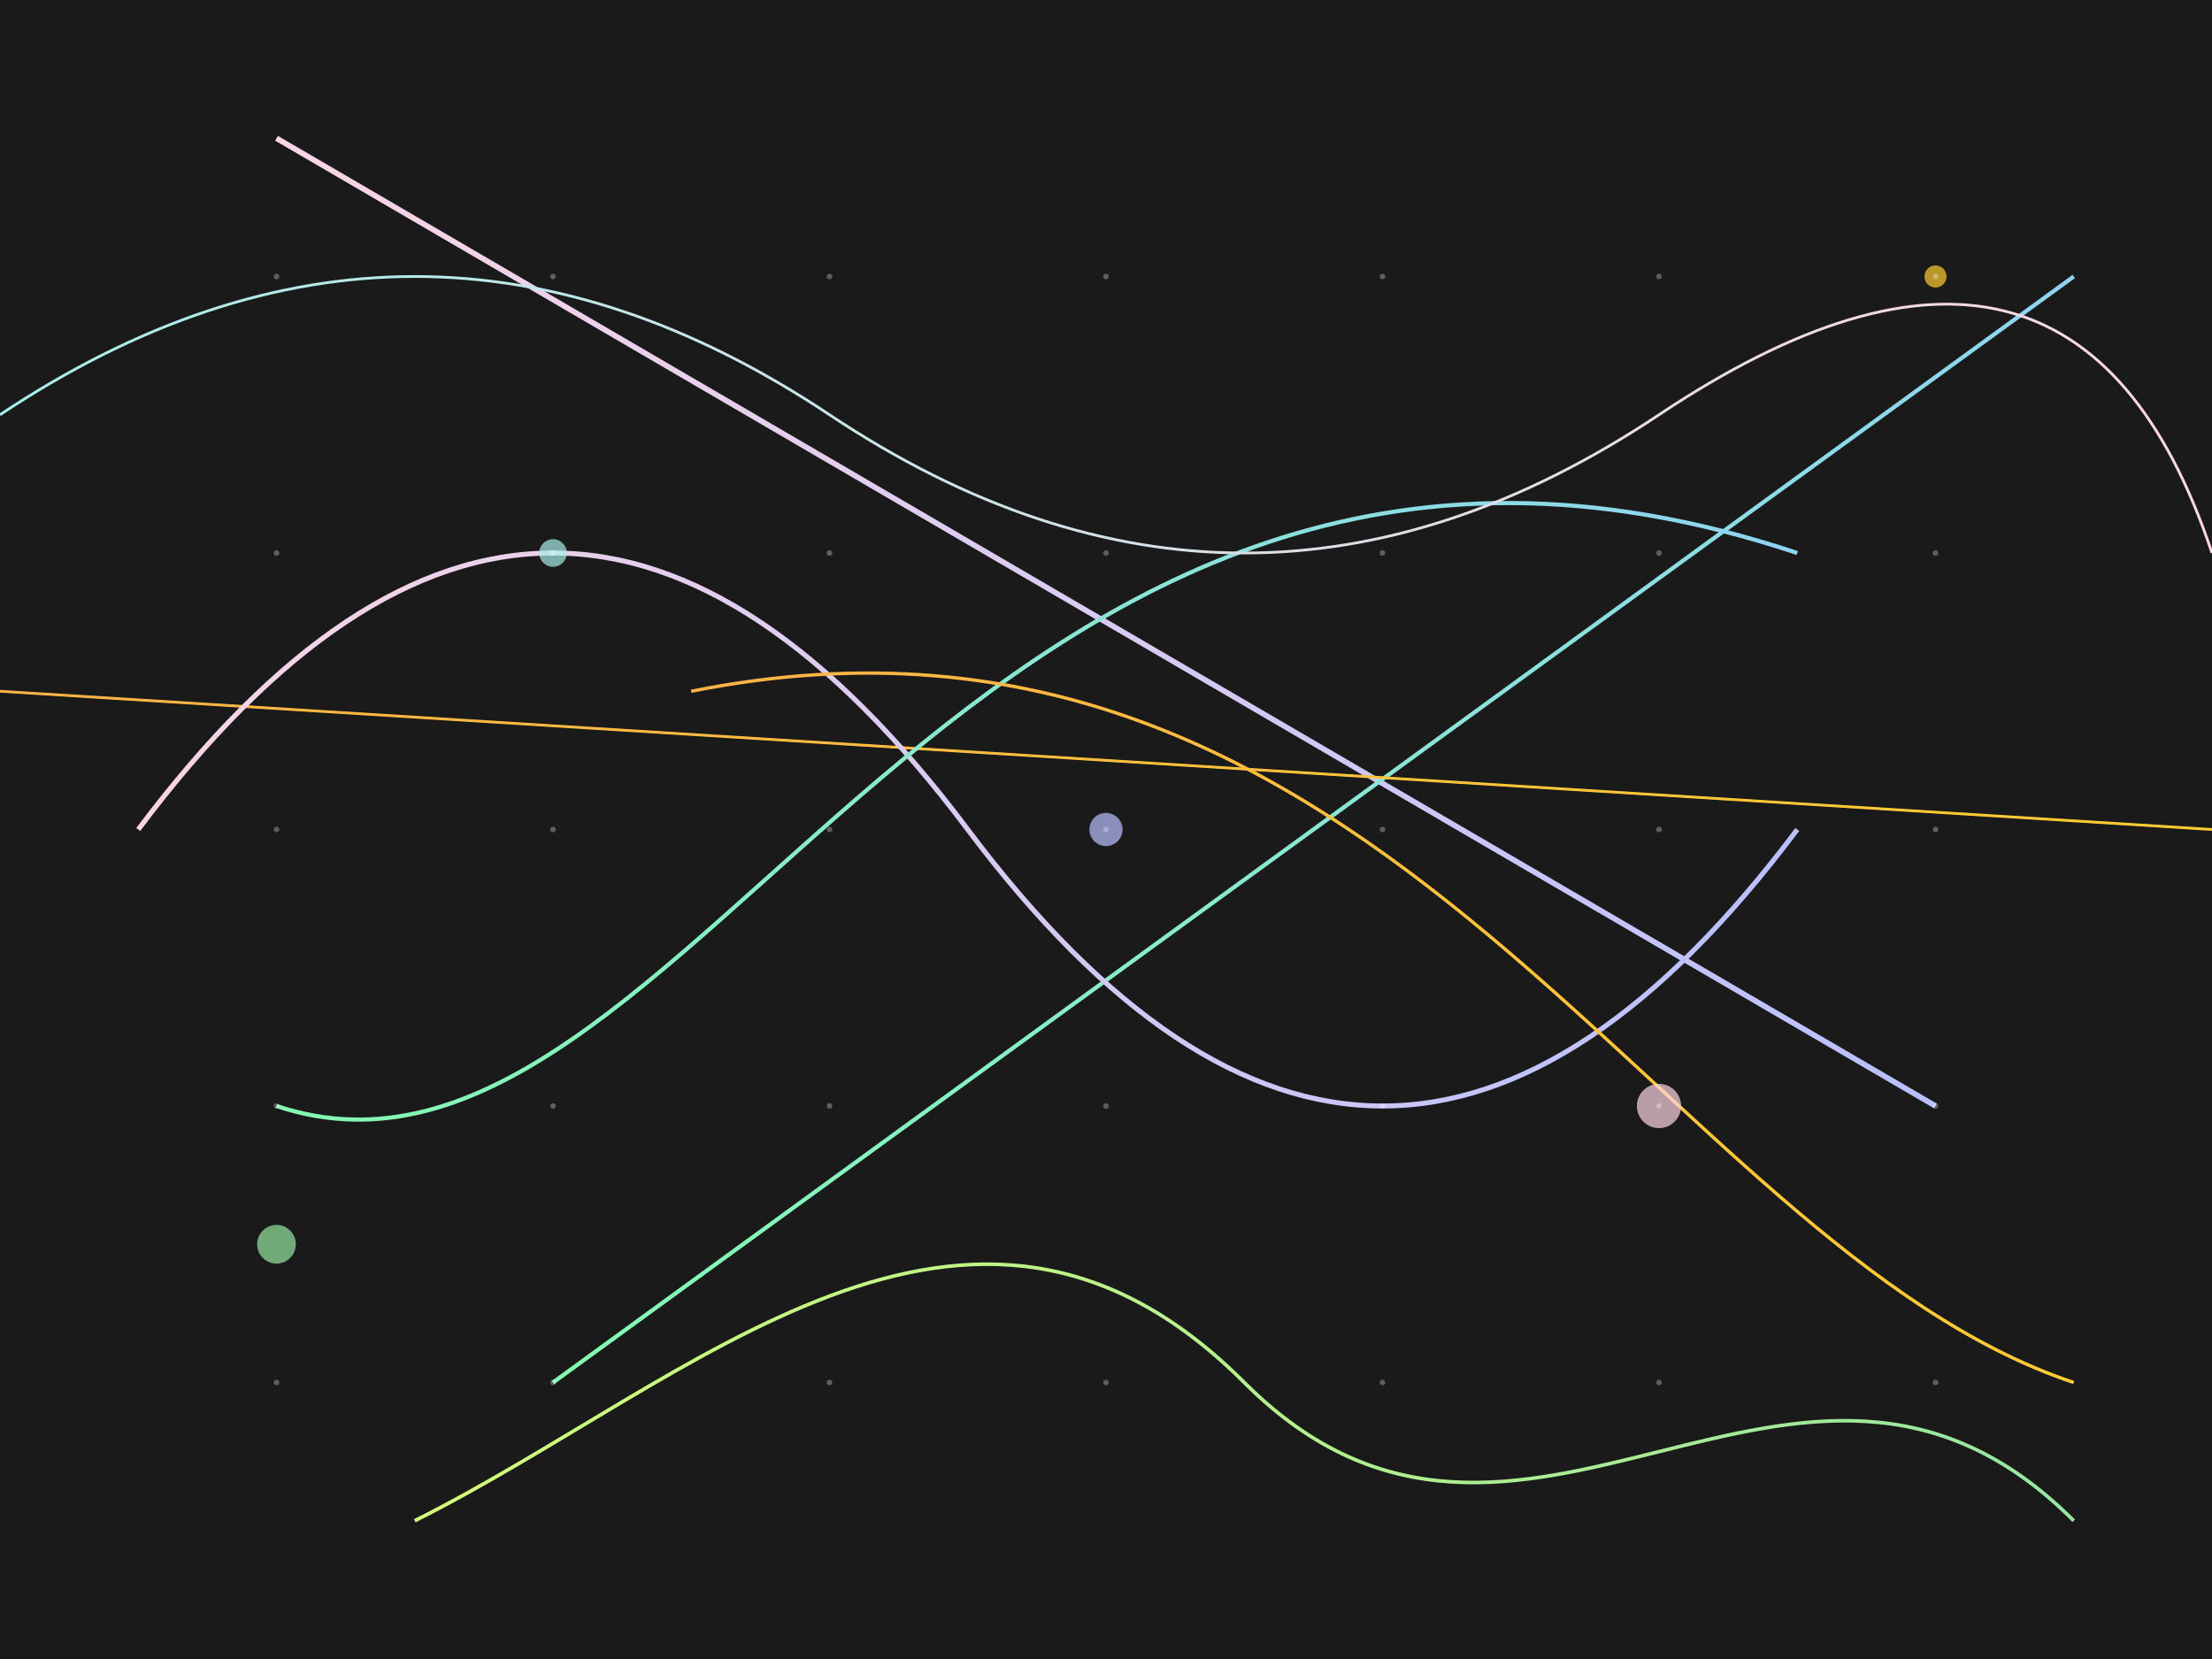 <svg width="800" height="600" xmlns="http://www.w3.org/2000/svg">
  <!-- Gradient definitions -->
  <defs>
    <linearGradient id="gradient1" x1="0%" y1="0%" x2="100%" y2="0%">
      <stop offset="0%" stop-color="#f9d5e5" />
      <stop offset="100%" stop-color="#b8c0ff" />
    </linearGradient>
    <linearGradient id="gradient2" x1="0%" y1="0%" x2="100%" y2="0%">
      <stop offset="0%" stop-color="#84fab0" />
      <stop offset="100%" stop-color="#8fd3f4" />
    </linearGradient>
    <linearGradient id="gradient3" x1="0%" y1="0%" x2="100%" y2="0%">
      <stop offset="0%" stop-color="#ffb347" />
      <stop offset="100%" stop-color="#ffcc33" />
    </linearGradient>
    <linearGradient id="gradient4" x1="0%" y1="0%" x2="100%" y2="0%">
      <stop offset="0%" stop-color="#a8edea" />
      <stop offset="100%" stop-color="#fed6e3" />
    </linearGradient>
    <linearGradient id="gradient5" x1="0%" y1="0%" x2="100%" y2="0%">
      <stop offset="0%" stop-color="#d4fc79" />
      <stop offset="100%" stop-color="#96e6a1" />
    </linearGradient>
  </defs>
  
  <!-- Background -->
  <rect width="800" height="600" fill="#1a1a1a" />
  
  <!-- Straight lines -->
  <line x1="100" y1="50" x2="700" y2="400" stroke="url(#gradient1)" stroke-width="2" />
  <line x1="200" y1="500" x2="750" y2="100" stroke="url(#gradient2)" stroke-width="1.5" />
  <line x1="0" y1="250" x2="800" y2="300" stroke="url(#gradient3)" stroke-width="1" />
  <line x1="400" y1="0" x2="400" y2="600" stroke="url(#gradient4)" stroke-width="1.2" />
  
  <!-- Curved paths -->
  <path d="M 50,300 Q 200,100 350,300 T 650,300" fill="none" stroke="url(#gradient1)" stroke-width="1.8" />
  <path d="M 100,400 C 250,450 350,100 650,200" fill="none" stroke="url(#gradient2)" stroke-width="1.5" />
  <path d="M 750,500 C 600,450 500,200 250,250" fill="none" stroke="url(#gradient3)" stroke-width="1.2" />
  <path d="M 0,150 Q 150,50 300,150 T 600,150 T 800,200" fill="none" stroke="url(#gradient4)" stroke-width="1" />
  <path d="M 150,550 C 250,500 350,400 450,500 S 650,450 750,550" fill="none" stroke="url(#gradient5)" stroke-width="1.3" />
  
  <!-- Additional geometric elements -->
  <circle cx="200" cy="200" r="5" fill="#a8edea" opacity="0.7" />
  <circle cx="600" cy="400" r="8" fill="#fed6e3" opacity="0.7" />
  <circle cx="400" cy="300" r="6" fill="#b8c0ff" opacity="0.7" />
  <circle cx="700" cy="100" r="4" fill="#ffcc33" opacity="0.7" />
  <circle cx="100" cy="450" r="7" fill="#96e6a1" opacity="0.7" />
  
  <!-- Grid dots for mathematical aesthetic -->
  <g opacity="0.3">
    <circle cx="100" cy="100" r="1" fill="#ffffff" />
    <circle cx="200" cy="100" r="1" fill="#ffffff" />
    <circle cx="300" cy="100" r="1" fill="#ffffff" />
    <circle cx="400" cy="100" r="1" fill="#ffffff" />
    <circle cx="500" cy="100" r="1" fill="#ffffff" />
    <circle cx="600" cy="100" r="1" fill="#ffffff" />
    <circle cx="700" cy="100" r="1" fill="#ffffff" />
    
    <circle cx="100" cy="200" r="1" fill="#ffffff" />
    <circle cx="200" cy="200" r="1" fill="#ffffff" />
    <circle cx="300" cy="200" r="1" fill="#ffffff" />
    <circle cx="400" cy="200" r="1" fill="#ffffff" />
    <circle cx="500" cy="200" r="1" fill="#ffffff" />
    <circle cx="600" cy="200" r="1" fill="#ffffff" />
    <circle cx="700" cy="200" r="1" fill="#ffffff" />
    
    <circle cx="100" cy="300" r="1" fill="#ffffff" />
    <circle cx="200" cy="300" r="1" fill="#ffffff" />
    <circle cx="300" cy="300" r="1" fill="#ffffff" />
    <circle cx="400" cy="300" r="1" fill="#ffffff" />
    <circle cx="500" cy="300" r="1" fill="#ffffff" />
    <circle cx="600" cy="300" r="1" fill="#ffffff" />
    <circle cx="700" cy="300" r="1" fill="#ffffff" />
    
    <circle cx="100" cy="400" r="1" fill="#ffffff" />
    <circle cx="200" cy="400" r="1" fill="#ffffff" />
    <circle cx="300" cy="400" r="1" fill="#ffffff" />
    <circle cx="400" cy="400" r="1" fill="#ffffff" />
    <circle cx="500" cy="400" r="1" fill="#ffffff" />
    <circle cx="600" cy="400" r="1" fill="#ffffff" />
    <circle cx="700" cy="400" r="1" fill="#ffffff" />
    
    <circle cx="100" cy="500" r="1" fill="#ffffff" />
    <circle cx="200" cy="500" r="1" fill="#ffffff" />
    <circle cx="300" cy="500" r="1" fill="#ffffff" />
    <circle cx="400" cy="500" r="1" fill="#ffffff" />
    <circle cx="500" cy="500" r="1" fill="#ffffff" />
    <circle cx="600" cy="500" r="1" fill="#ffffff" />
    <circle cx="700" cy="500" r="1" fill="#ffffff" />
  </g>
</svg>